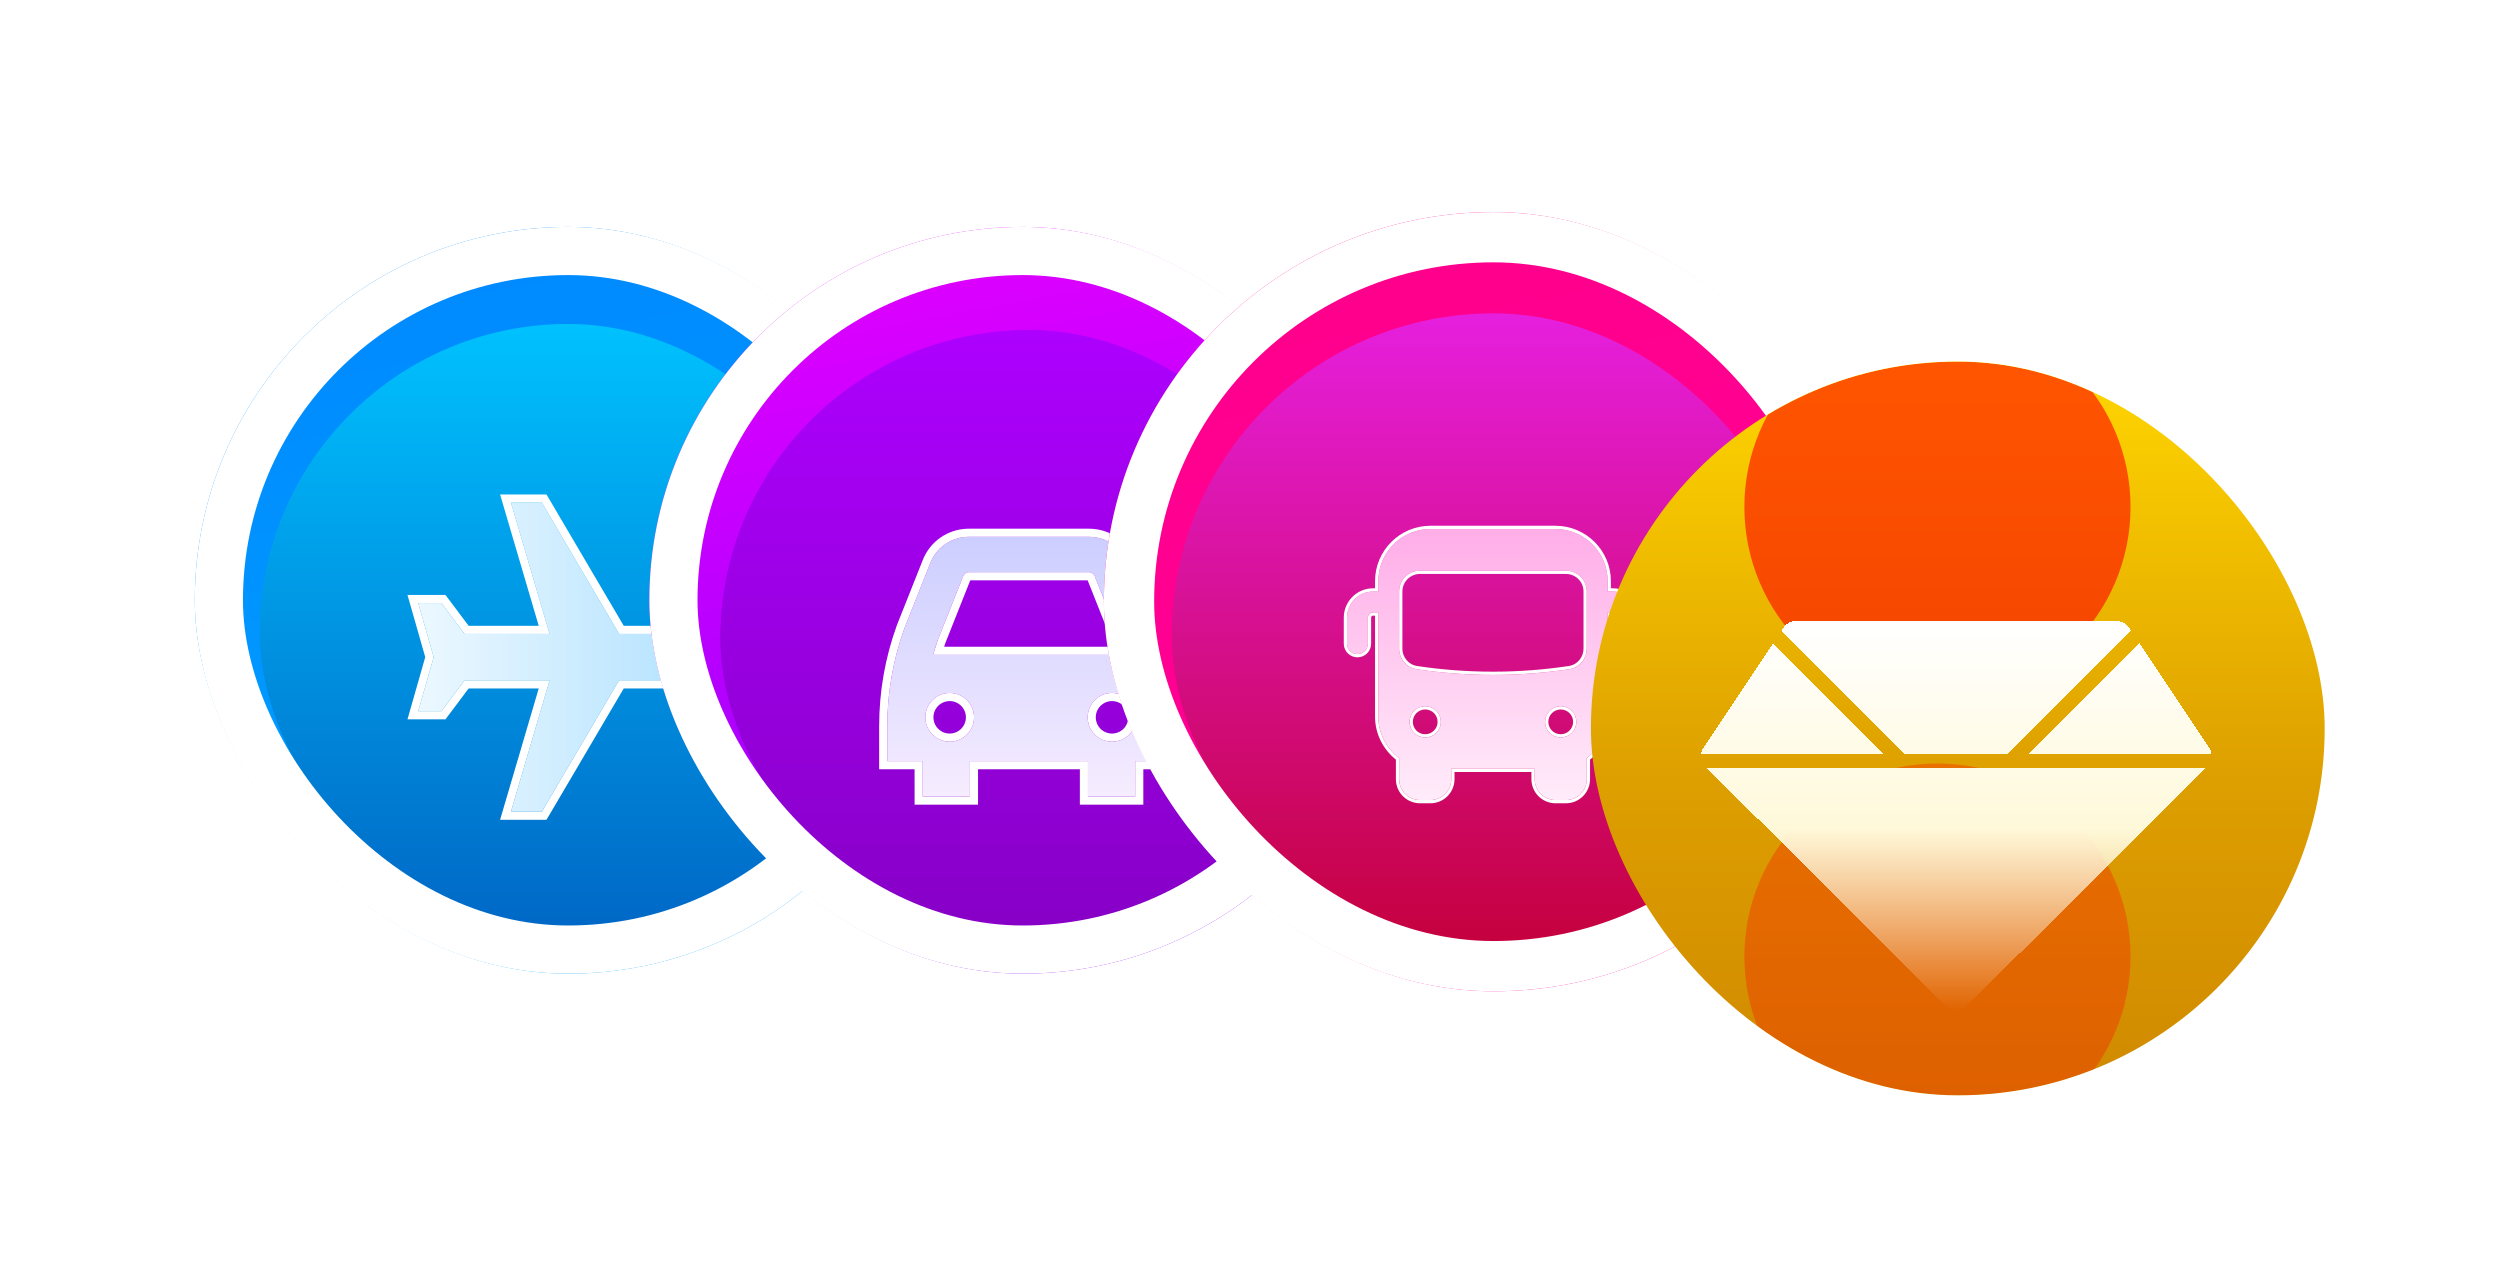 <svg width="154" height="78" viewBox="0 0 154 78" fill="none" xmlns="http://www.w3.org/2000/svg">
<g filter="url(#filter0_d_5386_6276)">
<g clip-path="url(#clip0_5386_6276)">
<rect x="12" y="12" width="46" height="46" rx="23" fill="url(#paint0_linear_5386_6276)"/>
<g filter="url(#filter1_d_5386_6276)">
<rect x="16" y="16" width="38" height="38" rx="19" fill="url(#paint1_linear_5386_6276)"/>
<g filter="url(#filter2_d_5386_6276)">
<path d="M25.763 31.461L27.191 31.461L28.618 33.365L33.854 33.365L31.474 25.273L33.378 25.273L38.137 33.365L43.373 33.365C43.77 33.365 44.107 33.504 44.385 33.782C44.663 34.059 44.801 34.397 44.801 34.792C44.801 35.189 44.662 35.526 44.384 35.804C44.106 36.082 43.769 36.221 43.373 36.22L38.137 36.22L33.378 44.312L31.474 44.312L33.854 36.22L28.618 36.22L27.191 38.124L25.763 38.124L26.715 34.792L25.763 31.461Z" fill="url(#paint2_linear_5386_6276)"/>
<path d="M31.14 44.562L31.234 44.241L33.52 36.471L28.743 36.471L27.391 38.274L27.315 38.374L25.432 38.374L25.523 38.056L26.455 34.792L25.523 31.529L25.432 31.211L27.315 31.211L27.391 31.311L28.743 33.114L33.52 33.114L31.234 25.344L31.14 25.023L33.52 25.023L33.594 25.146L38.28 33.114L43.373 33.114C43.835 33.114 44.236 33.279 44.562 33.605C44.887 33.93 45.051 34.331 45.051 34.793L45.043 34.963C45.007 35.354 44.845 35.697 44.56 35.981C44.235 36.306 43.835 36.471 43.373 36.471L38.28 36.471L33.594 44.438L33.52 44.562L31.14 44.562Z" stroke="white" stroke-width="0.5" stroke-linecap="round"/>
</g>
</g>
</g>
<rect x="13.483" y="13.483" width="43.033" height="43.033" rx="21.517" stroke="white" stroke-width="2.967"/>
</g>
<g filter="url(#filter3_d_5386_6276)">
<g clip-path="url(#clip1_5386_6276)">
<rect x="40" y="12" width="46" height="46" rx="23" fill="url(#paint3_linear_5386_6276)"/>
<g filter="url(#filter4_d_5386_6276)">
<rect x="44.383" y="16.381" width="38" height="38" rx="19" fill="url(#paint4_linear_5386_6276)"/>
<g filter="url(#filter5_d_5386_6276)">
<path fill-rule="evenodd" clip-rule="evenodd" d="M69.485 29.054C69.305 28.564 68.979 28.141 68.551 27.842C68.123 27.543 67.614 27.382 67.093 27.381H59.674C59.157 27.381 58.653 27.538 58.227 27.832C57.802 28.126 57.477 28.543 57.295 29.027L55.725 32.981C55.017 34.923 54.655 36.974 54.656 39.041V41.199H56.838V43.381H59.747V41.199H67.02V43.381H69.929V41.199H72.111V39.041C72.111 36.963 71.746 34.901 71.031 32.95L69.485 29.054ZM57.762 33.755L59.334 29.802C59.359 29.732 59.406 29.672 59.467 29.629C59.528 29.586 59.6 29.563 59.674 29.563H67.093C67.172 29.565 67.249 29.592 67.313 29.64C67.376 29.688 67.422 29.756 67.445 29.832L68.993 33.726C69.104 34.032 69.2 34.342 69.288 34.654H57.477C57.565 34.351 57.656 34.051 57.762 33.755ZM60 38.5C60 39.328 59.329 40 58.5 40C57.672 40 57 39.328 57 38.5C57 37.672 57.672 37 58.5 37C59.329 37 60 37.672 60 38.5ZM68.5 40C69.329 40 70 39.328 70 38.5C70 37.672 69.329 37 68.5 37C67.672 37 67 37.672 67 38.5C67 39.328 67.672 40 68.5 40Z" fill="url(#paint5_linear_5386_6276)"/>
<path d="M67.093 27.131L67.308 27.14C67.805 27.179 68.284 27.35 68.694 27.637L68.865 27.767C69.249 28.081 69.543 28.493 69.717 28.961L71.264 32.857L71.267 32.863L71.397 33.236C72.035 35.104 72.361 37.065 72.36 39.04V41.449H70.179V43.631H66.769V41.449H59.997V43.631H56.588V41.449H54.406V39.04C54.405 36.944 54.772 34.864 55.489 32.895L55.492 32.889L57.062 28.935C57.263 28.405 57.619 27.948 58.085 27.626L58.265 27.513C58.691 27.263 59.178 27.131 59.675 27.131H67.093ZM58.5 37.25C57.81 37.25 57.25 37.81 57.25 38.5C57.25 39.19 57.81 39.75 58.5 39.75C59.19 39.75 59.75 39.19 59.75 38.5C59.75 37.81 59.19 37.25 58.5 37.25ZM68.5 37.25C67.81 37.25 67.25 37.81 67.25 38.5C67.25 39.19 67.81 39.75 68.5 39.75C69.19 39.75 69.75 39.19 69.75 38.5C69.75 37.81 69.19 37.25 68.5 37.25ZM59.642 29.818L59.61 29.833C59.591 29.846 59.577 29.866 59.569 29.888L59.566 29.895L57.995 33.848C57.929 34.03 57.871 34.215 57.813 34.403H68.953C68.893 34.206 68.831 34.011 68.761 33.818L67.213 29.924L67.209 29.914L67.206 29.903C67.202 29.891 67.196 29.879 67.189 29.868L67.161 29.839C67.15 29.831 67.138 29.825 67.126 29.82L67.086 29.812H59.676L59.642 29.818Z" stroke="white" stroke-width="0.5" stroke-linecap="round"/>
</g>
</g>
<g filter="url(#filter6_d_5386_6276)">
<rect x="44.383" y="16.381" width="38" height="38" rx="19" fill="url(#paint6_linear_5386_6276)"/>
<g filter="url(#filter7_d_5386_6276)">
<path fill-rule="evenodd" clip-rule="evenodd" d="M69.485 29.054C69.305 28.564 68.979 28.141 68.551 27.842C68.123 27.543 67.614 27.382 67.093 27.381H59.674C59.157 27.381 58.653 27.538 58.227 27.832C57.802 28.126 57.477 28.543 57.295 29.027L55.725 32.981C55.017 34.923 54.655 36.974 54.656 39.041V41.199H56.838V43.381H59.747V41.199H67.02V43.381H69.929V41.199H72.111V39.041C72.111 36.963 71.746 34.901 71.031 32.95L69.485 29.054ZM57.762 33.755L59.334 29.802C59.359 29.732 59.406 29.672 59.467 29.629C59.528 29.586 59.6 29.563 59.674 29.563H67.093C67.172 29.565 67.249 29.592 67.313 29.64C67.376 29.688 67.422 29.756 67.445 29.832L68.993 33.726C69.104 34.032 69.2 34.342 69.288 34.654H57.477C57.565 34.351 57.656 34.051 57.762 33.755ZM60 38.5C60 39.328 59.329 40 58.5 40C57.672 40 57 39.328 57 38.5C57 37.672 57.672 37 58.5 37C59.329 37 60 37.672 60 38.5ZM68.5 40C69.329 40 70 39.328 70 38.5C70 37.672 69.329 37 68.5 37C67.672 37 67 37.672 67 38.5C67 39.328 67.672 40 68.5 40Z" fill="url(#paint7_linear_5386_6276)"/>
<path d="M67.093 27.131L67.308 27.14C67.805 27.179 68.284 27.35 68.694 27.637L68.865 27.767C69.249 28.081 69.543 28.493 69.717 28.961L71.264 32.857L71.267 32.863L71.397 33.236C72.035 35.104 72.361 37.065 72.36 39.04V41.449H70.179V43.631H66.769V41.449H59.997V43.631H56.588V41.449H54.406V39.04C54.405 36.944 54.772 34.864 55.489 32.895L55.492 32.889L57.062 28.935C57.263 28.405 57.619 27.948 58.085 27.626L58.265 27.513C58.691 27.263 59.178 27.131 59.675 27.131H67.093ZM58.5 37.25C57.81 37.25 57.25 37.81 57.25 38.5C57.25 39.19 57.81 39.75 58.5 39.75C59.19 39.75 59.75 39.19 59.75 38.5C59.75 37.81 59.19 37.25 58.5 37.25ZM68.5 37.25C67.81 37.25 67.25 37.81 67.25 38.5C67.25 39.19 67.81 39.75 68.5 39.75C69.19 39.75 69.75 39.19 69.75 38.5C69.75 37.81 69.19 37.25 68.5 37.25ZM59.642 29.818L59.61 29.833C59.591 29.846 59.577 29.866 59.569 29.888L59.566 29.895L57.995 33.848C57.929 34.03 57.871 34.215 57.813 34.403H68.953C68.893 34.206 68.831 34.011 68.761 33.818L67.213 29.924L67.209 29.914L67.206 29.903C67.202 29.891 67.196 29.879 67.189 29.868L67.161 29.839C67.15 29.831 67.138 29.825 67.126 29.82L67.086 29.812H59.676L59.642 29.818Z" stroke="white" stroke-width="0.5" stroke-linecap="round"/>
</g>
</g>
</g>
<rect x="41.483" y="13.483" width="43.033" height="43.033" rx="21.517" stroke="white" stroke-width="2.967"/>
</g>
<g filter="url(#filter8_d_5386_6276)">
<g clip-path="url(#clip2_5386_6276)">
<rect x="68" y="11" width="48" height="48" rx="24" fill="url(#paint8_linear_5386_6276)"/>
<g filter="url(#filter9_d_5386_6276)">
<rect x="72.176" y="15.174" width="39.652" height="39.652" rx="19.826" fill="url(#paint9_linear_5386_6276)"/>
<g filter="url(#filter10_d_5386_6276)">
<path d="M99.351 30.505H99.03V29.863C99.03 28.093 97.59 26.652 95.819 26.652H88.114C86.343 26.652 84.903 28.093 84.903 29.863V30.505H84.582C83.696 30.505 82.977 31.226 82.977 32.111V33.716C82.977 34.07 83.264 34.358 83.619 34.358C83.974 34.358 84.261 34.07 84.261 33.716V32.111C84.261 31.933 84.405 31.79 84.582 31.79H84.903V38.211C84.903 39.256 85.413 40.178 86.189 40.764C86.189 40.769 86.187 40.774 86.187 40.779V42.064C86.187 42.773 86.762 43.348 87.472 43.348H88.114C88.823 43.348 89.398 42.773 89.398 42.064V41.422H94.535V42.064C94.535 42.773 95.11 43.348 95.819 43.348H96.462C97.171 43.348 97.746 42.773 97.746 42.064V40.779C97.746 40.774 97.745 40.769 97.745 40.764C98.52 40.177 99.03 39.256 99.03 38.211V31.79H99.351C99.528 31.79 99.672 31.933 99.672 32.111V33.716C99.672 34.07 99.959 34.358 100.314 34.358C100.669 34.358 100.956 34.07 100.956 33.716V32.111C100.956 31.226 100.237 30.505 99.351 30.505ZM87.793 39.495C87.261 39.495 86.829 39.064 86.829 38.532C86.829 38 87.261 37.569 87.793 37.569C88.324 37.569 88.756 38 88.756 38.532C88.756 39.064 88.324 39.495 87.793 39.495ZM96.14 39.495C95.609 39.495 95.177 39.064 95.177 38.532C95.177 38 95.609 37.569 96.14 37.569C96.672 37.569 97.104 38 97.104 38.532C97.104 39.064 96.672 39.495 96.14 39.495ZM97.746 34.021C97.746 34.648 97.294 35.195 96.674 35.288C95.15 35.518 93.577 35.641 91.966 35.641C90.356 35.641 88.783 35.518 87.259 35.288C86.639 35.195 86.187 34.648 86.187 34.021V30.505C86.187 29.796 86.762 29.221 87.472 29.221H96.462C97.171 29.221 97.746 29.796 97.746 30.505V34.021Z" fill="url(#paint10_linear_5386_6276)"/>
<path d="M95.819 26.553C97.645 26.553 99.13 28.038 99.13 29.863V30.405H99.352C100.292 30.405 101.057 31.171 101.057 32.11V33.716C101.057 34.125 100.725 34.458 100.314 34.458C99.904 34.458 99.572 34.125 99.572 33.716V32.11C99.572 31.989 99.473 31.89 99.352 31.89H99.13V38.211C99.13 39.271 98.621 40.205 97.846 40.81V42.063C97.846 42.828 97.227 43.448 96.462 43.448H95.819C95.055 43.448 94.436 42.828 94.436 42.063V41.522H89.498V42.063C89.498 42.828 88.878 43.448 88.113 43.448H87.472C86.707 43.448 86.087 42.828 86.087 42.063V40.81C85.312 40.206 84.803 39.271 84.803 38.211V31.89H84.582C84.461 31.89 84.361 31.989 84.361 32.11V33.716C84.361 34.125 84.029 34.458 83.619 34.458C83.209 34.458 82.877 34.125 82.877 33.716V32.11C82.877 31.17 83.641 30.405 84.582 30.405H84.803V29.863C84.803 28.038 86.288 26.553 88.113 26.553H95.819ZM87.793 37.669C87.317 37.669 86.93 38.056 86.93 38.532C86.93 39.009 87.317 39.395 87.793 39.395C88.269 39.395 88.656 39.008 88.656 38.532C88.656 38.056 88.269 37.669 87.793 37.669ZM96.141 37.669C95.664 37.669 95.277 38.056 95.277 38.532C95.278 39.009 95.664 39.395 96.141 39.395C96.617 39.395 97.004 39.008 97.004 38.532C97.004 38.056 96.617 37.669 96.141 37.669ZM87.472 29.321C86.817 29.321 86.287 29.851 86.287 30.505V34.02C86.287 34.6 86.705 35.103 87.274 35.19H87.273C88.793 35.419 90.361 35.541 91.967 35.541C93.572 35.541 95.14 35.418 96.659 35.19L96.764 35.169C97.279 35.041 97.645 34.564 97.645 34.02V30.505C97.645 29.851 97.116 29.322 96.462 29.321H87.472Z" stroke="white" stroke-width="0.2" stroke-linecap="round"/>
</g>
</g>
</g>
<rect x="69.548" y="12.548" width="44.904" height="44.904" rx="22.452" stroke="white" stroke-width="3.096"/>
</g>
<g filter="url(#filter11_d_5386_6276)">
<g clip-path="url(#clip3_5386_6276)">
<rect x="98" y="12.398" width="45.201" height="45.201" rx="22.601" fill="url(#paint11_linear_5386_6276)"/>
<g style="mix-blend-mode:overlay" filter="url(#filter12_f_5386_6276)">
<circle cx="119.347" cy="21.356" r="11.893" fill="#FF0000" fill-opacity="0.6"/>
</g>
<g style="mix-blend-mode:overlay" filter="url(#filter13_f_5386_6276)">
<circle cx="119.347" cy="49.05" r="11.893" fill="#FF0000" fill-opacity="0.3"/>
</g>
<g filter="url(#filter14_d_5386_6276)">
<path d="M117.303 31.609H123.709L131.273 24.045L131.146 23.854C131.078 23.753 130.99 23.666 130.889 23.599C130.74 23.5 130.564 23.445 130.381 23.445H110.627C110.443 23.445 110.267 23.501 110.118 23.6C110.018 23.667 109.93 23.753 109.862 23.855L109.737 24.043L117.303 31.609Z" fill="url(#paint12_linear_5386_6276)" shape-rendering="crispEdges"/>
<path d="M109.225 24.81L116.024 31.609H104.793C104.813 31.483 104.86 31.359 104.935 31.247L109.225 24.81Z" fill="url(#paint13_linear_5386_6276)" shape-rendering="crispEdges"/>
<path d="M131.784 24.811L124.987 31.609H136.217C136.198 31.479 136.15 31.352 136.073 31.237L131.784 24.811Z" fill="url(#paint14_linear_5386_6276)" shape-rendering="crispEdges"/>
<path d="M105.156 32.513H135.844L121.155 47.162C121.008 47.309 120.77 47.398 120.593 47.423C120.56 47.427 120.528 47.429 120.5 47.429C120.326 47.428 120.029 47.334 119.856 47.162L105.156 32.513Z" fill="url(#paint15_linear_5386_6276)" shape-rendering="crispEdges"/>
</g>
</g>
</g>
<defs>
<filter id="filter0_d_5386_6276" x="0" y="1.978" width="70" height="70" filterUnits="userSpaceOnUse" color-interpolation-filters="sRGB">
<feFlood flood-opacity="0" result="BackgroundImageFix"/>
<feColorMatrix in="SourceAlpha" type="matrix" values="0 0 0 0 0 0 0 0 0 0 0 0 0 0 0 0 0 0 127 0" result="hardAlpha"/>
<feOffset dy="1.978"/>
<feGaussianBlur stdDeviation="6"/>
<feComposite in2="hardAlpha" operator="out"/>
<feColorMatrix type="matrix" values="0 0 0 0 0.202 0 0 0 0 0.237 0 0 0 0 0.289 0 0 0 0.4 0"/>
<feBlend mode="multiply" in2="BackgroundImageFix" result="effect1_dropShadow_5386_6276"/>
<feBlend mode="normal" in="SourceGraphic" in2="effect1_dropShadow_5386_6276" result="shape"/>
</filter>
<filter id="filter1_d_5386_6276" x="6.11" y="8.088" width="57.78" height="57.78" filterUnits="userSpaceOnUse" color-interpolation-filters="sRGB">
<feFlood flood-opacity="0" result="BackgroundImageFix"/>
<feColorMatrix in="SourceAlpha" type="matrix" values="0 0 0 0 0 0 0 0 0 0 0 0 0 0 0 0 0 0 127 0" result="hardAlpha"/>
<feOffset dy="1.978"/>
<feGaussianBlur stdDeviation="4.945"/>
<feComposite in2="hardAlpha" operator="out"/>
<feColorMatrix type="matrix" values="0 0 0 0 0.358 0 0 0 0 0.358 0 0 0 0 0.358 0 0 0 0.25 0"/>
<feBlend mode="normal" in2="BackgroundImageFix" result="effect1_dropShadow_5386_6276"/>
<feBlend mode="normal" in="SourceGraphic" in2="effect1_dropShadow_5386_6276" result="shape"/>
</filter>
<filter id="filter2_d_5386_6276" x="21.725" y="23.129" width="26.951" height="26.789" filterUnits="userSpaceOnUse" color-interpolation-filters="sRGB">
<feFlood flood-opacity="0" result="BackgroundImageFix"/>
<feColorMatrix in="SourceAlpha" type="matrix" values="0 0 0 0 0 0 0 0 0 0 0 0 0 0 0 0 0 0 127 0" result="hardAlpha"/>
<feOffset dy="1.731"/>
<feGaussianBlur stdDeviation="1.688"/>
<feComposite in2="hardAlpha" operator="out"/>
<feColorMatrix type="matrix" values="0 0 0 0 0.051 0 0 0 0 0.416 0 0 0 0 0.722 0 0 0 1 0"/>
<feBlend mode="normal" in2="BackgroundImageFix" result="effect1_dropShadow_5386_6276"/>
<feBlend mode="normal" in="SourceGraphic" in2="effect1_dropShadow_5386_6276" result="shape"/>
</filter>
<filter id="filter3_d_5386_6276" x="28" y="1.978" width="70" height="70" filterUnits="userSpaceOnUse" color-interpolation-filters="sRGB">
<feFlood flood-opacity="0" result="BackgroundImageFix"/>
<feColorMatrix in="SourceAlpha" type="matrix" values="0 0 0 0 0 0 0 0 0 0 0 0 0 0 0 0 0 0 127 0" result="hardAlpha"/>
<feOffset dy="1.978"/>
<feGaussianBlur stdDeviation="6"/>
<feComposite in2="hardAlpha" operator="out"/>
<feColorMatrix type="matrix" values="0 0 0 0 0.225 0 0 0 0 0.202 0 0 0 0 0.289 0 0 0 0.4 0"/>
<feBlend mode="multiply" in2="BackgroundImageFix" result="effect1_dropShadow_5386_6276"/>
<feBlend mode="normal" in="SourceGraphic" in2="effect1_dropShadow_5386_6276" result="shape"/>
</filter>
<filter id="filter4_d_5386_6276" x="34.493" y="8.469" width="57.78" height="57.78" filterUnits="userSpaceOnUse" color-interpolation-filters="sRGB">
<feFlood flood-opacity="0" result="BackgroundImageFix"/>
<feColorMatrix in="SourceAlpha" type="matrix" values="0 0 0 0 0 0 0 0 0 0 0 0 0 0 0 0 0 0 127 0" result="hardAlpha"/>
<feOffset dy="1.978"/>
<feGaussianBlur stdDeviation="4.945"/>
<feComposite in2="hardAlpha" operator="out"/>
<feColorMatrix type="matrix" values="0 0 0 0 0.358 0 0 0 0 0.358 0 0 0 0 0.358 0 0 0 0.25 0"/>
<feBlend mode="normal" in2="BackgroundImageFix" result="effect1_dropShadow_5386_6276"/>
<feBlend mode="normal" in="SourceGraphic" in2="effect1_dropShadow_5386_6276" result="shape"/>
</filter>
<filter id="filter5_d_5386_6276" x="50.781" y="25.237" width="25.205" height="23.75" filterUnits="userSpaceOnUse" color-interpolation-filters="sRGB">
<feFlood flood-opacity="0" result="BackgroundImageFix"/>
<feColorMatrix in="SourceAlpha" type="matrix" values="0 0 0 0 0 0 0 0 0 0 0 0 0 0 0 0 0 0 127 0" result="hardAlpha"/>
<feOffset dy="1.731"/>
<feGaussianBlur stdDeviation="1.688"/>
<feComposite in2="hardAlpha" operator="out"/>
<feColorMatrix type="matrix" values="0 0 0 0 0.306 0 0 0 0 0.051 0 0 0 0 0.722 0 0 0 1 0"/>
<feBlend mode="normal" in2="BackgroundImageFix" result="effect1_dropShadow_5386_6276"/>
<feBlend mode="normal" in="SourceGraphic" in2="effect1_dropShadow_5386_6276" result="shape"/>
</filter>
<filter id="filter6_d_5386_6276" x="34.493" y="8.469" width="57.78" height="57.78" filterUnits="userSpaceOnUse" color-interpolation-filters="sRGB">
<feFlood flood-opacity="0" result="BackgroundImageFix"/>
<feColorMatrix in="SourceAlpha" type="matrix" values="0 0 0 0 0 0 0 0 0 0 0 0 0 0 0 0 0 0 127 0" result="hardAlpha"/>
<feOffset dy="1.978"/>
<feGaussianBlur stdDeviation="4.945"/>
<feComposite in2="hardAlpha" operator="out"/>
<feColorMatrix type="matrix" values="0 0 0 0 0.358 0 0 0 0 0.358 0 0 0 0 0.358 0 0 0 0.25 0"/>
<feBlend mode="normal" in2="BackgroundImageFix" result="effect1_dropShadow_5386_6276"/>
<feBlend mode="normal" in="SourceGraphic" in2="effect1_dropShadow_5386_6276" result="shape"/>
</filter>
<filter id="filter7_d_5386_6276" x="50.781" y="25.237" width="25.205" height="23.75" filterUnits="userSpaceOnUse" color-interpolation-filters="sRGB">
<feFlood flood-opacity="0" result="BackgroundImageFix"/>
<feColorMatrix in="SourceAlpha" type="matrix" values="0 0 0 0 0 0 0 0 0 0 0 0 0 0 0 0 0 0 127 0" result="hardAlpha"/>
<feOffset dy="1.731"/>
<feGaussianBlur stdDeviation="1.688"/>
<feComposite in2="hardAlpha" operator="out"/>
<feColorMatrix type="matrix" values="0 0 0 0 0.306 0 0 0 0 0.051 0 0 0 0 0.722 0 0 0 1 0"/>
<feBlend mode="normal" in2="BackgroundImageFix" result="effect1_dropShadow_5386_6276"/>
<feBlend mode="normal" in="SourceGraphic" in2="effect1_dropShadow_5386_6276" result="shape"/>
</filter>
<filter id="filter8_d_5386_6276" x="55.478" y="0.542" width="73.043" height="73.043" filterUnits="userSpaceOnUse" color-interpolation-filters="sRGB">
<feFlood flood-opacity="0" result="BackgroundImageFix"/>
<feColorMatrix in="SourceAlpha" type="matrix" values="0 0 0 0 0 0 0 0 0 0 0 0 0 0 0 0 0 0 127 0" result="hardAlpha"/>
<feOffset dy="2.064"/>
<feGaussianBlur stdDeviation="6.261"/>
<feComposite in2="hardAlpha" operator="out"/>
<feColorMatrix type="matrix" values="0 0 0 0 0.202 0 0 0 0 0.237 0 0 0 0 0.289 0 0 0 0.4 0"/>
<feBlend mode="multiply" in2="BackgroundImageFix" result="effect1_dropShadow_5386_6276"/>
<feBlend mode="normal" in="SourceGraphic" in2="effect1_dropShadow_5386_6276" result="shape"/>
</filter>
<filter id="filter9_d_5386_6276" x="61.856" y="6.918" width="60.293" height="60.293" filterUnits="userSpaceOnUse" color-interpolation-filters="sRGB">
<feFlood flood-opacity="0" result="BackgroundImageFix"/>
<feColorMatrix in="SourceAlpha" type="matrix" values="0 0 0 0 0 0 0 0 0 0 0 0 0 0 0 0 0 0 127 0" result="hardAlpha"/>
<feOffset dy="2.064"/>
<feGaussianBlur stdDeviation="5.16"/>
<feComposite in2="hardAlpha" operator="out"/>
<feColorMatrix type="matrix" values="0 0 0 0 0.358 0 0 0 0 0.358 0 0 0 0 0.358 0 0 0 0.25 0"/>
<feBlend mode="normal" in2="BackgroundImageFix" result="effect1_dropShadow_5386_6276"/>
<feBlend mode="normal" in="SourceGraphic" in2="effect1_dropShadow_5386_6276" result="shape"/>
</filter>
<filter id="filter10_d_5386_6276" x="79.256" y="24.737" width="25.422" height="24.139" filterUnits="userSpaceOnUse" color-interpolation-filters="sRGB">
<feFlood flood-opacity="0" result="BackgroundImageFix"/>
<feColorMatrix in="SourceAlpha" type="matrix" values="0 0 0 0 0 0 0 0 0 0 0 0 0 0 0 0 0 0 127 0" result="hardAlpha"/>
<feOffset dy="1.806"/>
<feGaussianBlur stdDeviation="1.761"/>
<feComposite in2="hardAlpha" operator="out"/>
<feColorMatrix type="matrix" values="0 0 0 0 0.722 0 0 0 0 0.051 0 0 0 0 0.534 0 0 0 1 0"/>
<feBlend mode="normal" in2="BackgroundImageFix" result="effect1_dropShadow_5386_6276"/>
<feBlend mode="normal" in="SourceGraphic" in2="effect1_dropShadow_5386_6276" result="shape"/>
</filter>
<filter id="filter11_d_5386_6276" x="88.126" y="12.398" width="64.95" height="64.95" filterUnits="userSpaceOnUse" color-interpolation-filters="sRGB">
<feFlood flood-opacity="0" result="BackgroundImageFix"/>
<feColorMatrix in="SourceAlpha" type="matrix" values="0 0 0 0 0 0 0 0 0 0 0 0 0 0 0 0 0 0 127 0" result="hardAlpha"/>
<feOffset dy="9.874"/>
<feGaussianBlur stdDeviation="4.937"/>
<feComposite in2="hardAlpha" operator="out"/>
<feColorMatrix type="matrix" values="0 0 0 0 0 0 0 0 0 0 0 0 0 0 0 0 0 0 0.25 0"/>
<feBlend mode="normal" in2="BackgroundImageFix" result="effect1_dropShadow_5386_6276"/>
<feBlend mode="normal" in="SourceGraphic" in2="effect1_dropShadow_5386_6276" result="shape"/>
</filter>
<filter id="filter12_f_5386_6276" x="83.261" y="-14.729" width="72.171" height="72.171" filterUnits="userSpaceOnUse" color-interpolation-filters="sRGB">
<feFlood flood-opacity="0" result="BackgroundImageFix"/>
<feBlend mode="normal" in="SourceGraphic" in2="BackgroundImageFix" result="shape"/>
<feGaussianBlur stdDeviation="12.096" result="effect1_foregroundBlur_5386_6276"/>
</filter>
<filter id="filter13_f_5386_6276" x="83.261" y="12.964" width="72.171" height="72.171" filterUnits="userSpaceOnUse" color-interpolation-filters="sRGB">
<feFlood flood-opacity="0" result="BackgroundImageFix"/>
<feBlend mode="normal" in="SourceGraphic" in2="BackgroundImageFix" result="shape"/>
<feGaussianBlur stdDeviation="12.096" result="effect1_foregroundBlur_5386_6276"/>
</filter>
<filter id="filter14_d_5386_6276" x="94.919" y="18.508" width="51.172" height="43.733" filterUnits="userSpaceOnUse" color-interpolation-filters="sRGB">
<feFlood flood-opacity="0" result="BackgroundImageFix"/>
<feColorMatrix in="SourceAlpha" type="matrix" values="0 0 0 0 0 0 0 0 0 0 0 0 0 0 0 0 0 0 127 0" result="hardAlpha"/>
<feOffset dy="4.937"/>
<feGaussianBlur stdDeviation="4.937"/>
<feComposite in2="hardAlpha" operator="out"/>
<feColorMatrix type="matrix" values="0 0 0 0 0.225 0 0 0 0 0.153 0 0 0 0 0.045 0 0 0 0.4 0"/>
<feBlend mode="multiply" in2="BackgroundImageFix" result="effect1_dropShadow_5386_6276"/>
<feBlend mode="normal" in="SourceGraphic" in2="effect1_dropShadow_5386_6276" result="shape"/>
</filter>
<linearGradient id="paint0_linear_5386_6276" x1="25.417" y1="7.208" x2="35" y2="58" gradientUnits="userSpaceOnUse">
<stop stop-color="#0085FF"/>
<stop offset="1" stop-color="#00A3FF"/>
</linearGradient>
<linearGradient id="paint1_linear_5386_6276" x1="35" y1="16" x2="35" y2="54" gradientUnits="userSpaceOnUse">
<stop stop-color="#00C1FE"/>
<stop offset="1" stop-color="#0066C5"/>
</linearGradient>
<linearGradient id="paint2_linear_5386_6276" x1="44.801" y1="34.792" x2="25.763" y2="34.792" gradientUnits="userSpaceOnUse">
<stop stop-color="#ADE0FF"/>
<stop offset="1" stop-color="#ECF8FF"/>
</linearGradient>
<linearGradient id="paint3_linear_5386_6276" x1="53.417" y1="7.208" x2="63" y2="58" gradientUnits="userSpaceOnUse">
<stop stop-color="#EB00FF"/>
<stop offset="1" stop-color="#8F00FF"/>
</linearGradient>
<linearGradient id="paint4_linear_5386_6276" x1="63.383" y1="16.381" x2="63.383" y2="54.381" gradientUnits="userSpaceOnUse">
<stop stop-color="#AD00FE"/>
<stop offset="1" stop-color="#8600C5"/>
</linearGradient>
<linearGradient id="paint5_linear_5386_6276" x1="63.383" y1="27.381" x2="63.383" y2="43.381" gradientUnits="userSpaceOnUse">
<stop stop-color="#CCCEFF"/>
<stop offset="1" stop-color="#F6ECFF"/>
</linearGradient>
<linearGradient id="paint6_linear_5386_6276" x1="63.383" y1="16.381" x2="63.383" y2="54.381" gradientUnits="userSpaceOnUse">
<stop stop-color="#AD00FE"/>
<stop offset="1" stop-color="#8600C5"/>
</linearGradient>
<linearGradient id="paint7_linear_5386_6276" x1="63.383" y1="27.381" x2="63.383" y2="43.381" gradientUnits="userSpaceOnUse">
<stop stop-color="#CCCEFF"/>
<stop offset="1" stop-color="#F6ECFF"/>
</linearGradient>
<linearGradient id="paint8_linear_5386_6276" x1="82" y1="6" x2="92" y2="59" gradientUnits="userSpaceOnUse">
<stop stop-color="#FF008A"/>
<stop offset="1" stop-color="#FF0099"/>
</linearGradient>
<linearGradient id="paint9_linear_5386_6276" x1="92.002" y1="15.174" x2="92.002" y2="54.826" gradientUnits="userSpaceOnUse">
<stop stop-color="#E61FDE"/>
<stop offset="1" stop-color="#C5003B"/>
</linearGradient>
<linearGradient id="paint10_linear_5386_6276" x1="91.966" y1="26.652" x2="91.966" y2="43.348" gradientUnits="userSpaceOnUse">
<stop stop-color="#FFADE8"/>
<stop offset="1" stop-color="#FFECFA"/>
</linearGradient>
<linearGradient id="paint11_linear_5386_6276" x1="120.601" y1="12.398" x2="120.601" y2="57.6" gradientUnits="userSpaceOnUse">
<stop stop-color="#FFD600"/>
<stop offset="0.568" stop-color="#DD9F00"/>
<stop offset="1" stop-color="#D08900"/>
</linearGradient>
<linearGradient id="paint12_linear_5386_6276" x1="120.505" y1="23.445" x2="120.505" y2="47.429" gradientUnits="userSpaceOnUse">
<stop stop-color="white"/>
<stop offset="0.531" stop-color="#FFF9DA"/>
<stop offset="1" stop-color="white" stop-opacity="0"/>
</linearGradient>
<linearGradient id="paint13_linear_5386_6276" x1="120.505" y1="23.445" x2="120.505" y2="47.429" gradientUnits="userSpaceOnUse">
<stop stop-color="white"/>
<stop offset="0.531" stop-color="#FFF9DA"/>
<stop offset="1" stop-color="white" stop-opacity="0"/>
</linearGradient>
<linearGradient id="paint14_linear_5386_6276" x1="120.505" y1="23.445" x2="120.505" y2="47.429" gradientUnits="userSpaceOnUse">
<stop stop-color="white"/>
<stop offset="0.531" stop-color="#FFF9DA"/>
<stop offset="1" stop-color="white" stop-opacity="0"/>
</linearGradient>
<linearGradient id="paint15_linear_5386_6276" x1="120.505" y1="23.445" x2="120.505" y2="47.429" gradientUnits="userSpaceOnUse">
<stop stop-color="white"/>
<stop offset="0.531" stop-color="#FFF9DA"/>
<stop offset="1" stop-color="white" stop-opacity="0"/>
</linearGradient>
<clipPath id="clip0_5386_6276">
<rect x="12" y="12" width="46" height="46" rx="23" fill="white"/>
</clipPath>
<clipPath id="clip1_5386_6276">
<rect x="40" y="12" width="46" height="46" rx="23" fill="white"/>
</clipPath>
<clipPath id="clip2_5386_6276">
<rect x="68" y="11" width="48" height="48" rx="24" fill="white"/>
</clipPath>
<clipPath id="clip3_5386_6276">
<rect x="98" y="12.398" width="45.201" height="45.201" rx="22.601" fill="white"/>
</clipPath>
</defs>
</svg>
